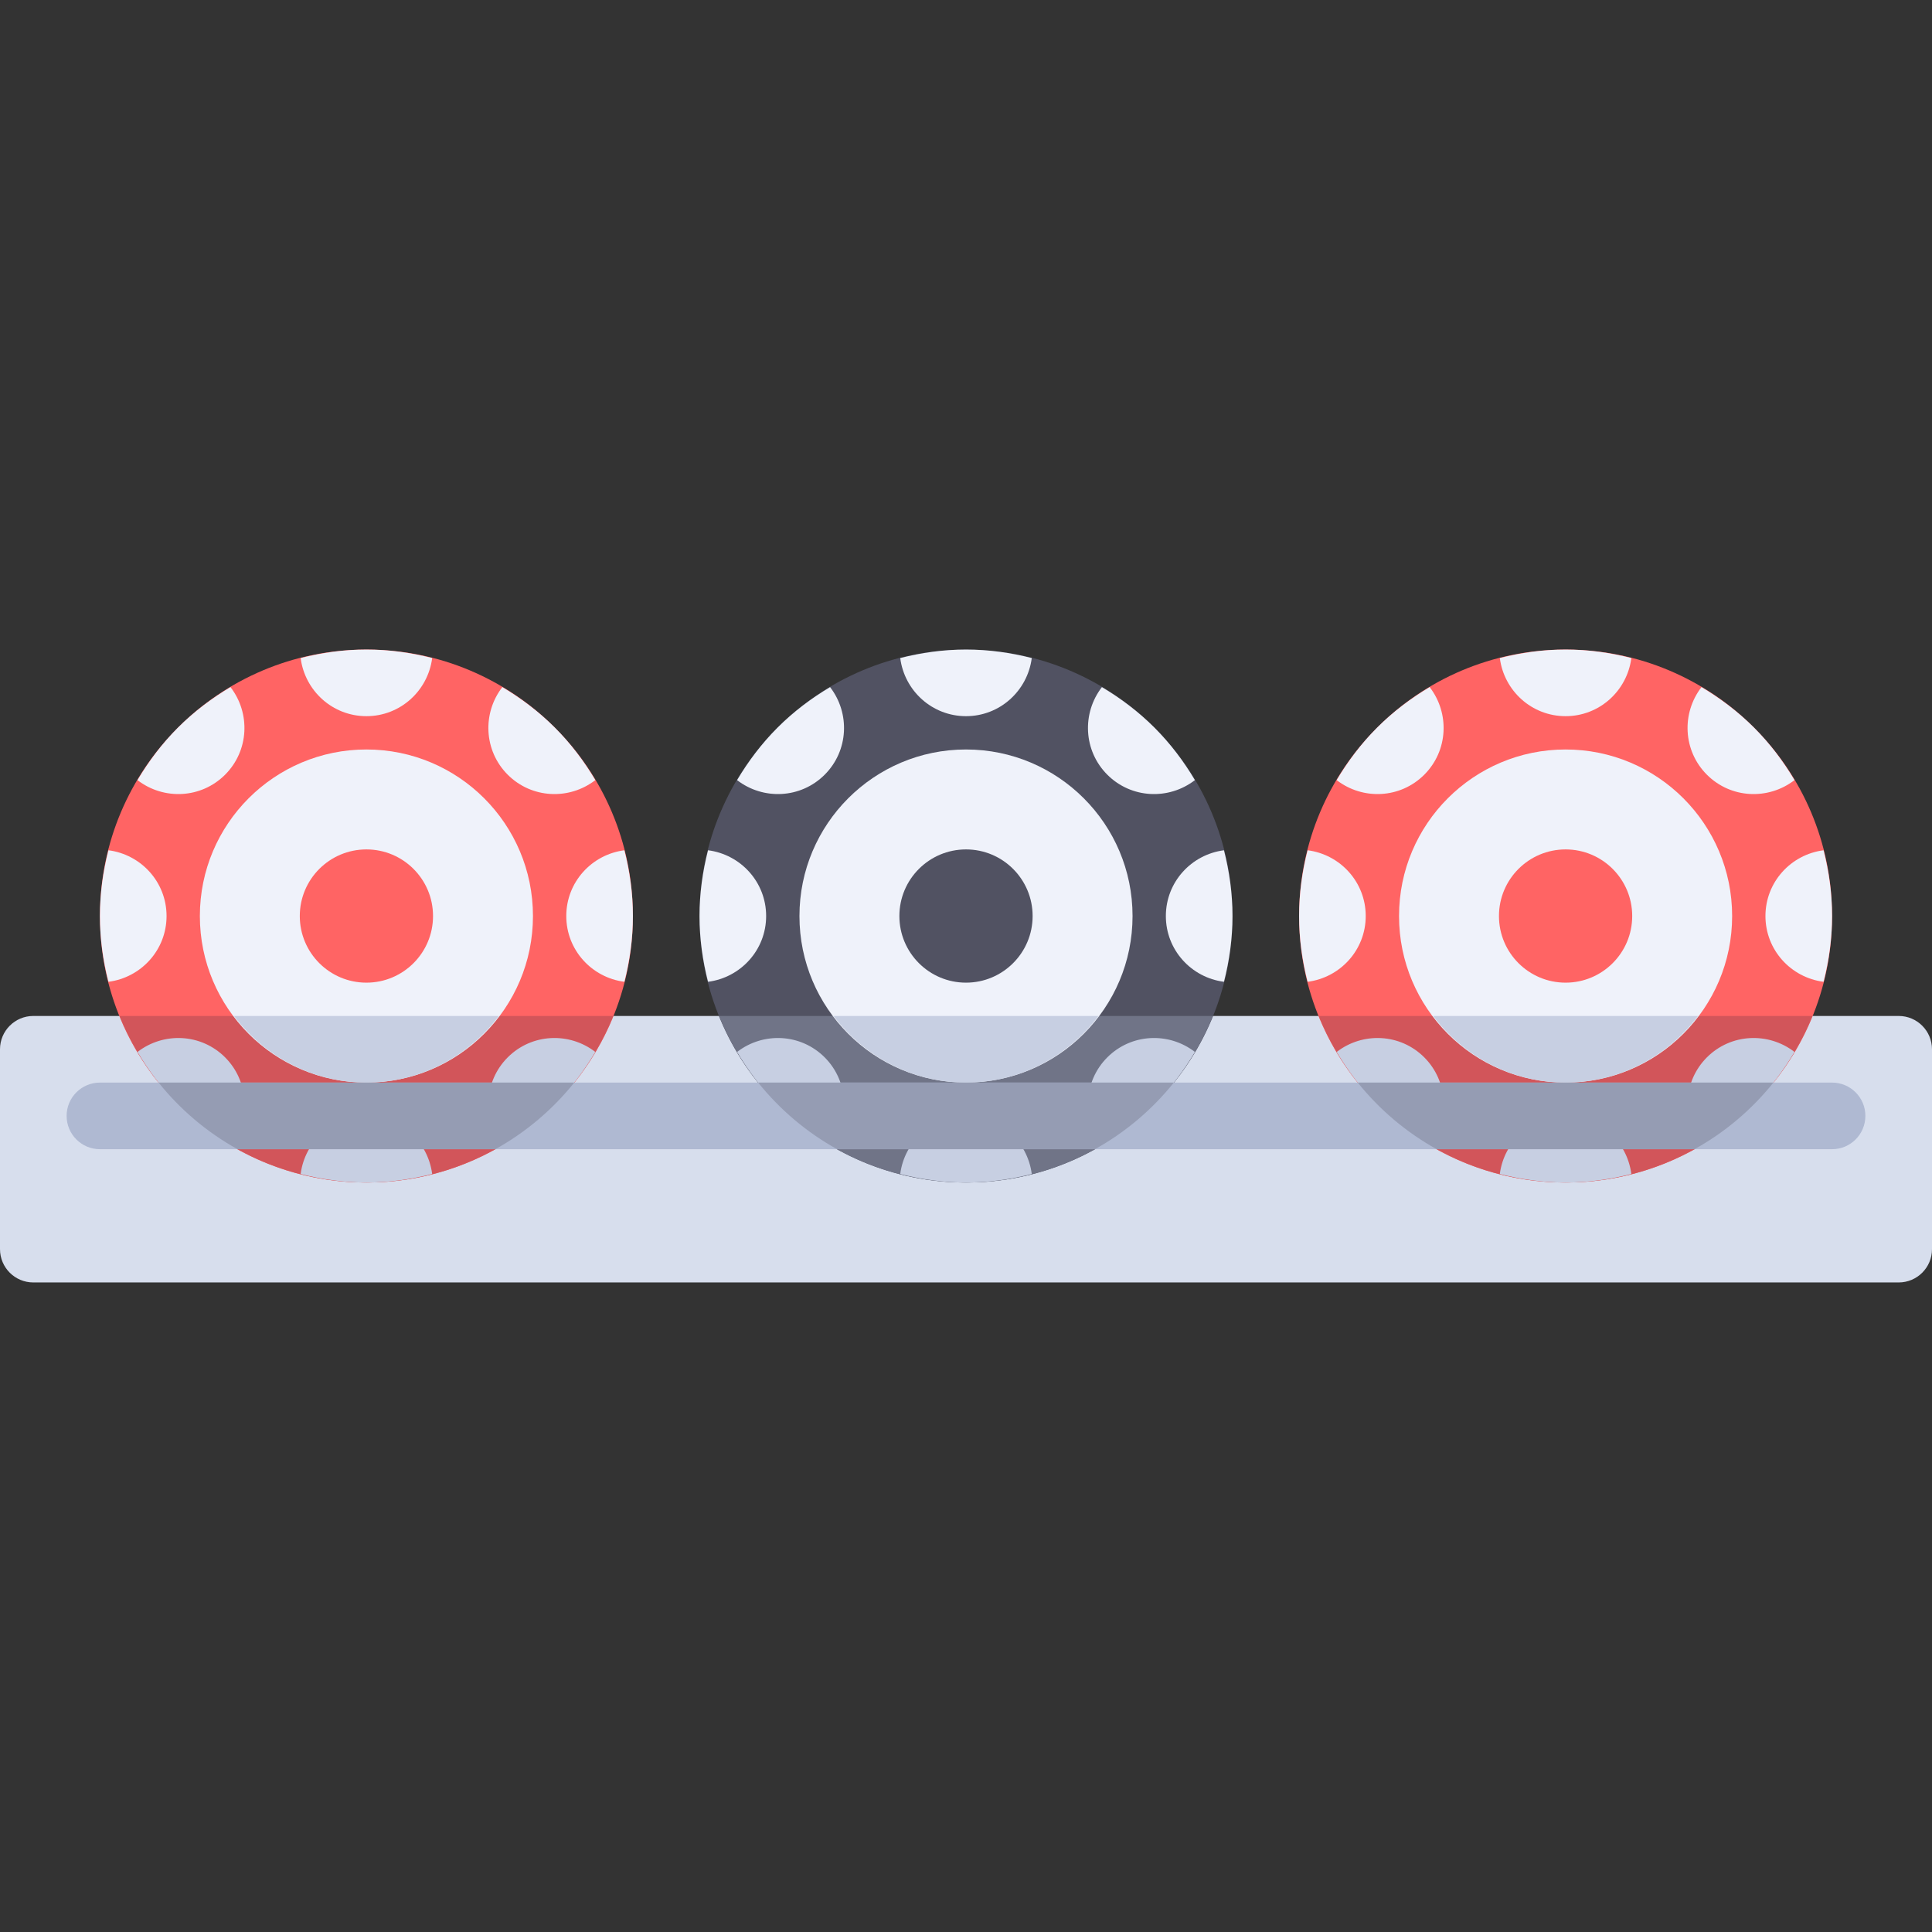 <?xml version="1.0" encoding="iso-8859-1"?>
<!-- Generator: Adobe Illustrator 19.0.0, SVG Export Plug-In . SVG Version: 6.00 Build 0)  -->
<svg version="1.1" id="Layer_1" xmlns="http://www.w3.org/2000/svg" xmlns:xlink="http://www.w3.org/1999/xlink" x="0px" y="0px"
	 viewBox="0 0 512 512" style="enable-background:new 0 0 512 512;" xml:space="preserve">
<rect x="0" y="0" width="512" height="512" fill="#333333" stroke="none"/>
<path style="fill:#D7DEED;" d="M503.172,269.241H8.828c-4.875,0-8.828,3.953-8.828,8.828v52.966c0,4.875,3.953,8.828,8.828,8.828
	h494.345c4.875,0,8.828-3.953,8.828-8.828v-52.966C512,273.194,508.047,269.241,503.172,269.241z"/>
<path style="fill:#515262;" d="M256,172.138c-39.002,0-70.621,31.618-70.621,70.621s31.618,70.621,70.621,70.621
	s70.621-31.618,70.621-70.621S295.003,172.138,256,172.138z"/>
<path style="fill:#707487;" d="M190.561,269.241c10.482,25.87,35.809,44.138,65.439,44.138s54.958-18.268,65.439-44.138H190.561z"/>
<circle style="fill:#EFF2FA;" cx="256" cy="242.759" r="44.138"/>
<circle style="fill:#515262;" cx="256" cy="242.759" r="17.655"/>
<g>
	<path style="fill:#EFF2FA;" d="M187.636,260.186c8.673-1.119,15.399-8.45,15.399-17.428s-6.726-16.309-15.399-17.428
		c-1.42,5.585-2.257,11.402-2.257,17.428S186.216,254.602,187.636,260.186z"/>
	<path style="fill:#EFF2FA;" d="M324.364,225.331c-8.673,1.119-15.399,8.45-15.399,17.428s6.726,16.309,15.399,17.428
		c1.42-5.585,2.257-11.402,2.257-17.428S325.784,230.915,324.364,225.331z"/>
	<path style="fill:#EFF2FA;" d="M292.018,182.094c-5.342,6.924-4.914,16.864,1.434,23.212c6.348,6.348,16.288,6.777,23.212,1.434
		c-2.944-4.952-6.467-9.658-10.728-13.919C301.675,188.562,296.97,185.038,292.018,182.094z"/>
</g>
<path style="fill:#C7CFE2;" d="M219.982,303.423c5.342-6.924,4.914-16.864-1.434-23.212s-16.288-6.777-23.212-1.434
	c2.944,4.952,6.467,9.658,10.728,13.919C210.325,296.956,215.03,300.479,219.982,303.423z"/>
<path style="fill:#EFF2FA;" d="M195.336,206.741c6.924,5.342,16.864,4.914,23.212-1.434c6.348-6.348,6.777-16.288,1.434-23.212
	c-4.952,2.944-9.658,6.467-13.919,10.728S198.28,201.789,195.336,206.741z"/>
<path style="fill:#C7CFE2;" d="M316.664,278.776c-6.924-5.342-16.864-4.914-23.212,1.434c-6.348,6.348-6.777,16.288-1.434,23.212
	c4.952-2.944,9.658-6.467,13.919-10.728C310.197,288.434,313.72,283.729,316.664,278.776z"/>
<path style="fill:#EFF2FA;" d="M238.572,174.394c1.119,8.673,8.45,15.399,17.428,15.399s16.309-6.726,17.428-15.399
	c-5.585-1.42-11.402-2.257-17.428-2.257C249.974,172.138,244.157,172.974,238.572,174.394z"/>
<g>
	<path style="fill:#C7CFE2;" d="M273.428,311.123c-1.119-8.673-8.45-15.399-17.428-15.399s-16.309,6.725-17.428,15.399
		c5.585,1.42,11.402,2.257,17.428,2.257C262.026,313.379,267.843,312.543,273.428,311.123z"/>
	<path style="fill:#C7CFE2;" d="M220.889,269.241c8.057,10.662,20.717,17.655,35.111,17.655c14.393,0,27.053-6.994,35.111-17.655
		H220.889z"/>
</g>
<path style="fill:#FF6464;" d="M414.897,172.138c-39.002,0-70.621,31.618-70.621,70.621s31.618,70.621,70.621,70.621
	s70.621-31.618,70.621-70.621S453.899,172.138,414.897,172.138z"/>
<path style="fill:#D2555A;" d="M349.458,269.241c10.482,25.87,35.809,44.138,65.439,44.138s54.958-18.268,65.439-44.138H349.458z"/>
<circle style="fill:#EFF2FA;" cx="414.897" cy="242.759" r="44.138"/>
<circle style="fill:#FF6464;" cx="414.897" cy="242.759" r="17.655"/>
<g>
	<path style="fill:#EFF2FA;" d="M346.532,260.186c8.673-1.119,15.399-8.45,15.399-17.428s-6.726-16.309-15.399-17.428
		c-1.42,5.585-2.257,11.402-2.257,17.428S345.112,254.602,346.532,260.186z"/>
	<path style="fill:#EFF2FA;" d="M483.261,225.331c-8.673,1.119-15.399,8.45-15.399,17.428s6.726,16.309,15.399,17.428
		c1.42-5.585,2.257-11.402,2.257-17.428S484.681,230.915,483.261,225.331z"/>
	<path style="fill:#EFF2FA;" d="M450.914,182.094c-5.342,6.924-4.914,16.864,1.434,23.212s16.288,6.777,23.212,1.434
		c-2.944-4.952-6.467-9.658-10.728-13.919C460.572,188.562,455.866,185.038,450.914,182.094z"/>
</g>
<path style="fill:#C7CFE2;" d="M378.879,303.423c5.342-6.924,4.914-16.864-1.434-23.212c-6.348-6.348-16.288-6.777-23.212-1.434
	c2.944,4.952,6.467,9.658,10.728,13.919C369.221,296.956,373.927,300.479,378.879,303.423z"/>
<path style="fill:#EFF2FA;" d="M354.232,206.741c6.924,5.342,16.864,4.914,23.212-1.434c6.348-6.348,6.777-16.288,1.434-23.212
	c-4.952,2.944-9.658,6.467-13.919,10.728C360.7,197.084,357.176,201.789,354.232,206.741z"/>
<path style="fill:#C7CFE2;" d="M475.561,278.776c-6.924-5.342-16.864-4.914-23.212,1.434c-6.348,6.348-6.777,16.288-1.434,23.212
	c4.952-2.944,9.658-6.467,13.919-10.728C469.094,288.434,472.617,283.729,475.561,278.776z"/>
<path style="fill:#EFF2FA;" d="M397.469,174.394c1.119,8.673,8.45,15.399,17.428,15.399s16.309-6.726,17.428-15.399
	c-5.585-1.42-11.402-2.257-17.428-2.257C408.871,172.138,403.053,172.974,397.469,174.394z"/>
<g>
	<path style="fill:#C7CFE2;" d="M432.324,311.123c-1.119-8.673-8.45-15.399-17.428-15.399s-16.309,6.725-17.428,15.399
		c5.585,1.42,11.402,2.257,17.428,2.257C420.922,313.379,426.74,312.543,432.324,311.123z"/>
	<path style="fill:#C7CFE2;" d="M379.786,269.241c8.057,10.662,20.717,17.655,35.111,17.655c14.393,0,27.053-6.994,35.111-17.655
		H379.786z"/>
</g>
<path style="fill:#FF6464;" d="M97.103,172.138c-39.002,0-70.621,31.618-70.621,70.621s31.618,70.621,70.621,70.621
	s70.621-31.618,70.621-70.621S136.106,172.138,97.103,172.138z"/>
<path style="fill:#D2555A;" d="M31.665,269.241c10.482,25.87,35.809,44.138,65.439,44.138s54.958-18.268,65.439-44.138H31.665z"/>
<circle style="fill:#EFF2FA;" cx="97.103" cy="242.759" r="44.138"/>
<circle style="fill:#FF6464;" cx="97.103" cy="242.759" r="17.655"/>
<g>
	<path style="fill:#EFF2FA;" d="M28.739,260.186c8.673-1.119,15.399-8.45,15.399-17.428s-6.726-16.309-15.399-17.428
		c-1.42,5.585-2.257,11.402-2.257,17.428S27.319,254.602,28.739,260.186z"/>
	<path style="fill:#EFF2FA;" d="M165.468,225.331c-8.673,1.119-15.399,8.45-15.399,17.428s6.726,16.309,15.399,17.428
		c1.42-5.585,2.257-11.402,2.257-17.428S166.888,230.915,165.468,225.331z"/>
	<path style="fill:#EFF2FA;" d="M133.121,182.094c-5.342,6.924-4.914,16.864,1.434,23.212s16.288,6.777,23.212,1.434
		c-2.944-4.952-6.467-9.658-10.728-13.919S138.073,185.038,133.121,182.094z"/>
</g>
<path style="fill:#C7CFE2;" d="M61.086,303.423c5.342-6.924,4.914-16.864-1.434-23.212s-16.288-6.777-23.212-1.434
	c2.944,4.952,6.467,9.658,10.728,13.919C51.428,296.956,56.134,300.479,61.086,303.423z"/>
<path style="fill:#EFF2FA;" d="M36.439,206.741c6.924,5.342,16.864,4.914,23.212-1.434s6.777-16.288,1.434-23.212
	c-4.952,2.944-9.658,6.467-13.919,10.728S39.383,201.789,36.439,206.741z"/>
<path style="fill:#C7CFE2;" d="M157.768,278.776c-6.924-5.342-16.864-4.914-23.212,1.434c-6.348,6.348-6.777,16.288-1.434,23.212
	c4.952-2.944,9.658-6.467,13.919-10.728C151.3,288.434,154.824,283.729,157.768,278.776z"/>
<path style="fill:#EFF2FA;" d="M79.676,174.394c1.119,8.673,8.45,15.399,17.428,15.399s16.309-6.726,17.428-15.399
	c-5.585-1.42-11.402-2.257-17.428-2.257C91.078,172.138,85.26,172.974,79.676,174.394z"/>
<g>
	<path style="fill:#C7CFE2;" d="M114.531,311.123c-1.119-8.673-8.45-15.399-17.428-15.399s-16.309,6.725-17.428,15.399
		c5.585,1.42,11.402,2.257,17.428,2.257C103.129,313.379,108.947,312.543,114.531,311.123z"/>
	<path style="fill:#C7CFE2;" d="M61.993,269.241c8.057,10.662,20.717,17.655,35.111,17.655s27.053-6.994,35.111-17.655H61.993z"/>
</g>
<path style="fill:#AFB9D2;" d="M485.517,304.552H26.483c-4.875,0-8.828-3.953-8.828-8.828l0,0c0-4.875,3.953-8.828,8.828-8.828
	h459.034c4.875,0,8.828,3.953,8.828,8.828l0,0C494.345,300.599,490.392,304.552,485.517,304.552z"/>
<g>
	<path style="fill:#959CB3;" d="M359.816,286.897c5.745,7.158,12.836,13.177,20.919,17.655h68.323
		c8.082-4.478,15.175-10.497,20.918-17.655H359.816z"/>
	<path style="fill:#959CB3;" d="M42.023,286.897c5.745,7.158,12.836,13.177,20.919,17.655h68.323
		c8.082-4.478,15.175-10.497,20.918-17.655H42.023z"/>
	<path style="fill:#959CB3;" d="M200.919,286.897c5.745,7.158,12.836,13.177,20.919,17.655h68.323
		c8.082-4.478,15.175-10.497,20.918-17.655H200.919z"/>
</g>
<g>
</g>
<g>
</g>
<g>
</g>
<g>
</g>
<g>
</g>
<g>
</g>
<g>
</g>
<g>
</g>
<g>
</g>
<g>
</g>
<g>
</g>
<g>
</g>
<g>
</g>
<g>
</g>
<g>
</g>
</svg>
